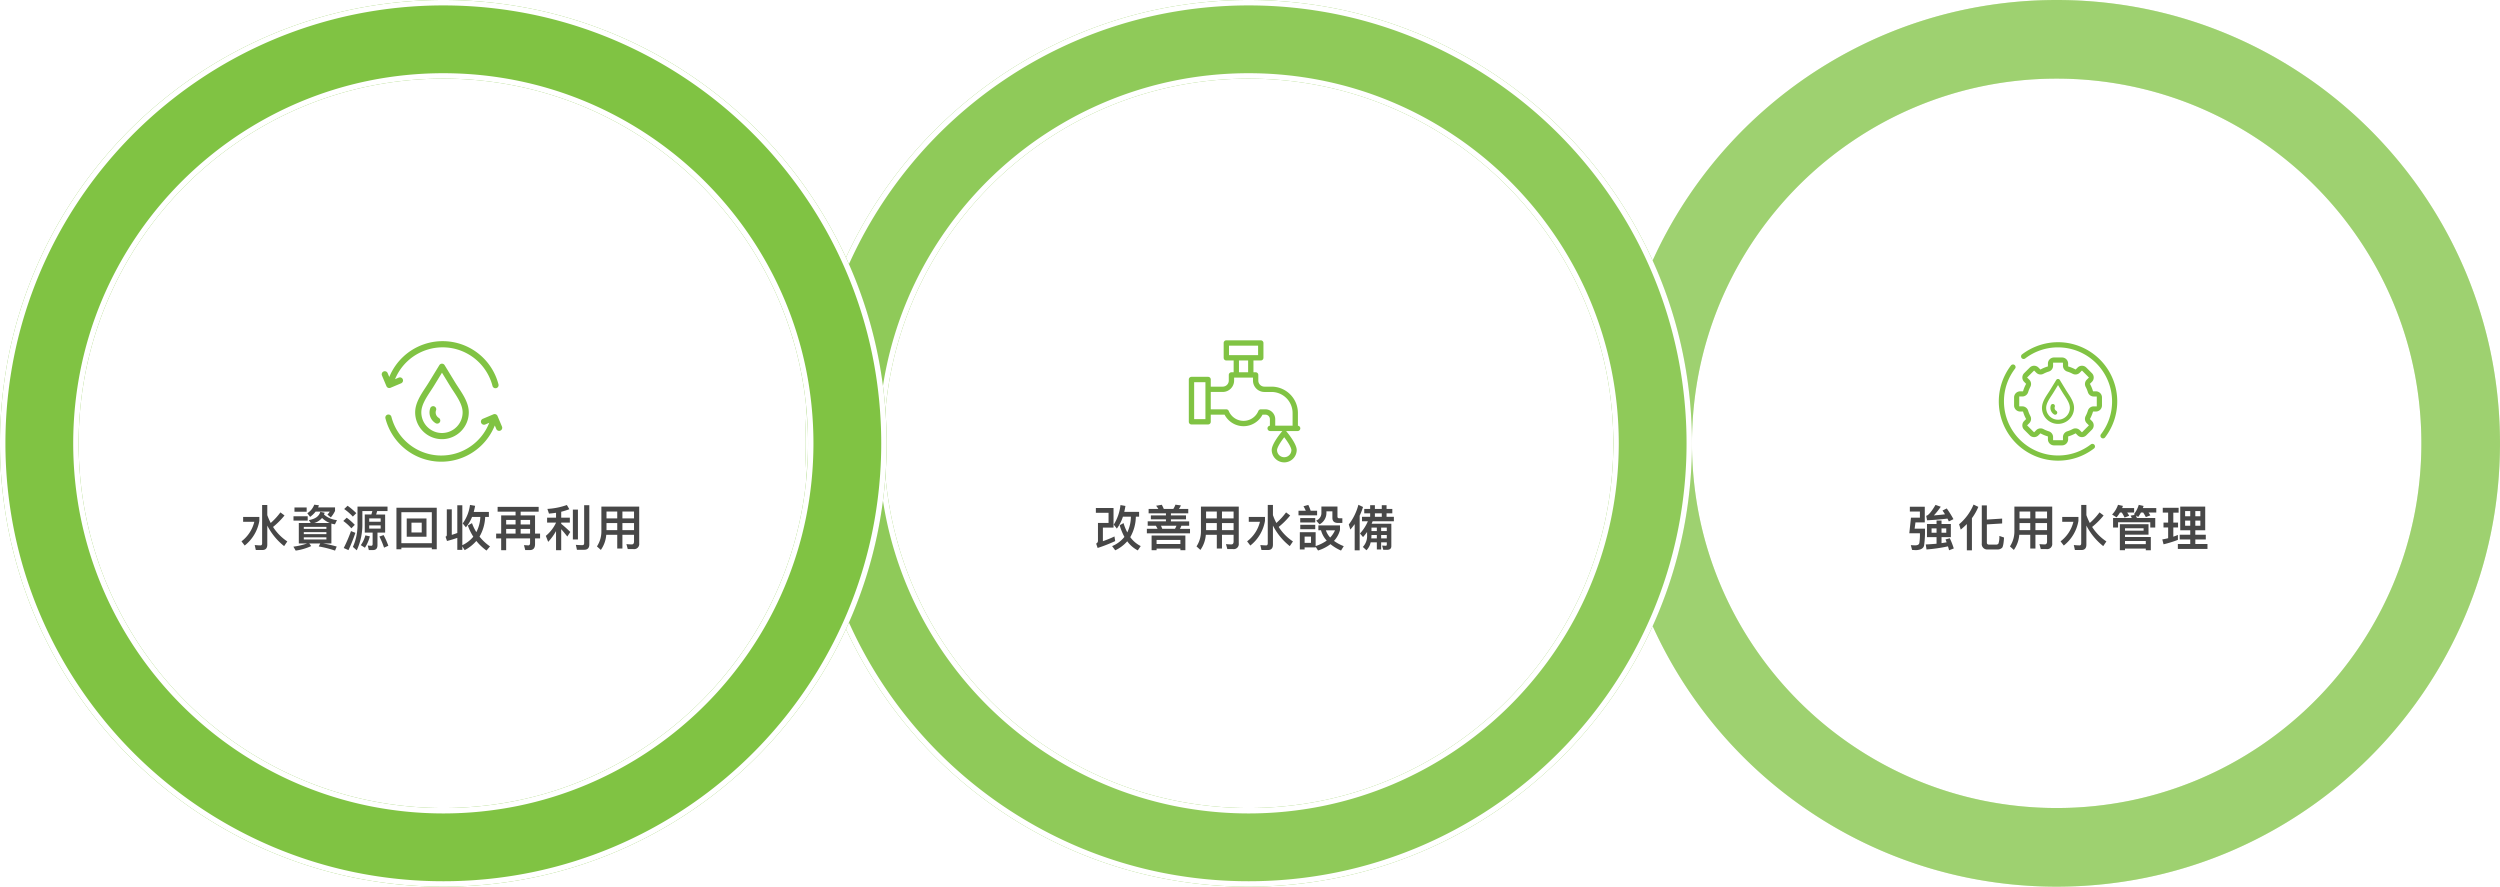 <svg xmlns="http://www.w3.org/2000/svg" xmlns:xlink="http://www.w3.org/1999/xlink" width="922" height="327" viewBox="0 0 922 327"><defs><filter id="a" x="34" y="34" width="257.507" height="257.507" filterUnits="userSpaceOnUse"><feOffset input="SourceAlpha"/><feGaussianBlur stdDeviation="5" result="b"/><feFlood flood-opacity="0.102"/><feComposite operator="in" in2="b"/><feComposite in="SourceGraphic"/></filter><filter id="c" x="331" y="34" width="257.507" height="257.507" filterUnits="userSpaceOnUse"><feOffset input="SourceAlpha"/><feGaussianBlur stdDeviation="5" result="d"/><feFlood flood-opacity="0.102"/><feComposite operator="in" in2="d"/><feComposite in="SourceGraphic"/></filter><filter id="e" x="629.301" y="34" width="257.507" height="257.507" filterUnits="userSpaceOnUse"><feOffset input="SourceAlpha"/><feGaussianBlur stdDeviation="5" result="f"/><feFlood flood-opacity="0.102"/><feComposite operator="in" in2="f"/><feComposite in="SourceGraphic"/></filter><clipPath id="g"><rect width="52" height="52" transform="translate(59.815 220.16)" fill="#fff" stroke="#707070" stroke-width="1"/></clipPath></defs><g transform="translate(-439 -3011)"><path d="M163.5,327a164.789,164.789,0,0,1-32.952-3.32,162.614,162.614,0,0,1-58.463-24.605,163.974,163.974,0,0,1-59.237-71.936,162.67,162.67,0,0,1-9.526-30.691,165.075,165.075,0,0,1,0-65.9,162.6,162.6,0,0,1,24.6-58.463A163.976,163.976,0,0,1,99.857,12.85a162.617,162.617,0,0,1,30.691-9.527,165.076,165.076,0,0,1,65.9,0,162.617,162.617,0,0,1,58.463,24.6,163.974,163.974,0,0,1,59.237,71.936,162.624,162.624,0,0,1,9.526,30.689,165.075,165.075,0,0,1,0,65.9,162.593,162.593,0,0,1-24.6,58.465,164.005,164.005,0,0,1-71.935,59.238,162.75,162.75,0,0,1-30.691,9.529A164.793,164.793,0,0,1,163.5,327Zm0-298a135.418,135.418,0,0,0-27.108,2.734A133.664,133.664,0,0,0,88.3,51.969a134.908,134.908,0,0,0-48.73,59.176,133.862,133.862,0,0,0-7.837,25.248,135.809,135.809,0,0,0,0,54.211A133.736,133.736,0,0,0,51.968,238.7a134.874,134.874,0,0,0,59.177,48.73,133.615,133.615,0,0,0,25.247,7.834,135.738,135.738,0,0,0,54.216,0A133.706,133.706,0,0,0,238.7,275.027a134.908,134.908,0,0,0,48.73-59.176A133.862,133.862,0,0,0,295.27,190.6a135.809,135.809,0,0,0,0-54.211A133.736,133.736,0,0,0,275.032,88.3a134.906,134.906,0,0,0-59.177-48.732,133.727,133.727,0,0,0-25.247-7.834A135.422,135.422,0,0,0,163.5,29Z" transform="translate(1034 3011)" fill="#80c343"/><path d="M163.5,327a164.789,164.789,0,0,1-32.952-3.32,162.614,162.614,0,0,1-58.463-24.605,163.974,163.974,0,0,1-59.237-71.936,162.67,162.67,0,0,1-9.526-30.691,165.075,165.075,0,0,1,0-65.9,162.6,162.6,0,0,1,24.6-58.463A163.976,163.976,0,0,1,99.857,12.85a162.617,162.617,0,0,1,30.691-9.527,165.076,165.076,0,0,1,65.9,0,162.617,162.617,0,0,1,58.463,24.6,163.974,163.974,0,0,1,59.237,71.936,162.624,162.624,0,0,1,9.526,30.689,165.075,165.075,0,0,1,0,65.9,162.593,162.593,0,0,1-24.6,58.465,164.005,164.005,0,0,1-71.935,59.238,162.75,162.75,0,0,1-30.691,9.529A164.793,164.793,0,0,1,163.5,327Zm0-298a135.418,135.418,0,0,0-27.108,2.734A133.664,133.664,0,0,0,88.3,51.969a134.908,134.908,0,0,0-48.73,59.176,133.862,133.862,0,0,0-7.837,25.248,135.809,135.809,0,0,0,0,54.211A133.736,133.736,0,0,0,51.968,238.7a134.874,134.874,0,0,0,59.177,48.73,133.615,133.615,0,0,0,25.247,7.834,135.738,135.738,0,0,0,54.216,0A133.706,133.706,0,0,0,238.7,275.027a134.908,134.908,0,0,0,48.73-59.176A133.862,133.862,0,0,0,295.27,190.6a135.809,135.809,0,0,0,0-54.211A133.736,133.736,0,0,0,275.032,88.3a134.906,134.906,0,0,0-59.177-48.732,133.727,133.727,0,0,0-25.247-7.834A135.422,135.422,0,0,0,163.5,29Z" transform="translate(1034 3011)" fill="#fff" opacity="0.24"/><path d="M163.5,327a164.789,164.789,0,0,1-32.952-3.32,162.614,162.614,0,0,1-58.463-24.605,163.974,163.974,0,0,1-59.237-71.936,162.67,162.67,0,0,1-9.526-30.691,165.075,165.075,0,0,1,0-65.9,162.6,162.6,0,0,1,24.6-58.463A163.976,163.976,0,0,1,99.857,12.85a162.617,162.617,0,0,1,30.691-9.527,165.076,165.076,0,0,1,65.9,0,162.617,162.617,0,0,1,58.463,24.6,163.974,163.974,0,0,1,59.237,71.936,162.624,162.624,0,0,1,9.526,30.689,165.075,165.075,0,0,1,0,65.9,162.593,162.593,0,0,1-24.6,58.465,164.005,164.005,0,0,1-71.935,59.238,162.75,162.75,0,0,1-30.691,9.529A164.793,164.793,0,0,1,163.5,327Zm0-298a135.418,135.418,0,0,0-27.108,2.734A133.664,133.664,0,0,0,88.3,51.969a134.908,134.908,0,0,0-48.73,59.176,133.862,133.862,0,0,0-7.837,25.248,135.809,135.809,0,0,0,0,54.211A133.736,133.736,0,0,0,51.968,238.7a134.874,134.874,0,0,0,59.177,48.73,133.615,133.615,0,0,0,25.247,7.834,135.738,135.738,0,0,0,54.216,0A133.706,133.706,0,0,0,238.7,275.027a134.908,134.908,0,0,0,48.73-59.176A133.862,133.862,0,0,0,295.27,190.6a135.809,135.809,0,0,0,0-54.211A133.736,133.736,0,0,0,275.032,88.3a134.906,134.906,0,0,0-59.177-48.732,133.727,133.727,0,0,0-25.247-7.834A135.422,135.422,0,0,0,163.5,29Z" transform="translate(736 3011)" fill="#80c343"/><path d="M163.5,325a162.787,162.787,0,0,0,32.55-3.28,160.622,160.622,0,0,0,57.745-24.3A161.975,161.975,0,0,0,312.31,226.36a160.659,160.659,0,0,0,9.409-30.313,163.073,163.073,0,0,0,0-65.1,160.6,160.6,0,0,0-24.3-57.744,161.973,161.973,0,0,0-71.057-58.514,160.6,160.6,0,0,0-30.313-9.41,163.074,163.074,0,0,0-65.1,0A160.605,160.605,0,0,0,73.2,29.581,161.974,161.974,0,0,0,14.69,100.639,160.612,160.612,0,0,0,5.281,130.95a163.073,163.073,0,0,0,0,65.1,160.593,160.593,0,0,0,24.3,57.746,162.009,162.009,0,0,0,71.056,58.516,160.779,160.779,0,0,0,30.313,9.412A162.785,162.785,0,0,0,163.5,325m0-298a137.427,137.427,0,0,1,27.508,2.775,135.663,135.663,0,0,1,48.814,20.539,136.909,136.909,0,0,1,49.452,60.054,135.859,135.859,0,0,1,7.954,25.626,137.809,137.809,0,0,1,0,55.013,135.737,135.737,0,0,1-20.54,48.812,136.875,136.875,0,0,1-60.055,49.453,135.606,135.606,0,0,1-25.625,7.951,137.737,137.737,0,0,1-55.017,0,135.7,135.7,0,0,1-48.814-20.537,136.909,136.909,0,0,1-49.452-60.054A135.788,135.788,0,0,1,29.771,191a137.808,137.808,0,0,1,0-55.013,135.737,135.737,0,0,1,20.54-48.812,136.907,136.907,0,0,1,60.055-49.455,135.751,135.751,0,0,1,25.624-7.951A137.421,137.421,0,0,1,163.5,27m0,300a164.789,164.789,0,0,1-32.952-3.32,162.613,162.613,0,0,1-58.463-24.605,163.974,163.974,0,0,1-59.237-71.936,162.667,162.667,0,0,1-9.526-30.691,165.074,165.074,0,0,1,0-65.9,162.6,162.6,0,0,1,24.6-58.463A163.976,163.976,0,0,1,99.857,12.85a162.617,162.617,0,0,1,30.691-9.527,165.074,165.074,0,0,1,65.9,0,162.617,162.617,0,0,1,58.463,24.6,163.974,163.974,0,0,1,59.237,71.936,162.625,162.625,0,0,1,9.526,30.689,165.075,165.075,0,0,1,0,65.9,162.593,162.593,0,0,1-24.6,58.465,164.006,164.006,0,0,1-71.935,59.238,162.754,162.754,0,0,1-30.691,9.529A164.793,164.793,0,0,1,163.5,327Zm0-298a135.418,135.418,0,0,0-27.108,2.734A133.665,133.665,0,0,0,88.3,51.969a134.908,134.908,0,0,0-48.73,59.176,133.866,133.866,0,0,0-7.837,25.248,135.809,135.809,0,0,0,0,54.211A133.735,133.735,0,0,0,51.968,238.7a134.875,134.875,0,0,0,59.177,48.731,133.616,133.616,0,0,0,25.247,7.834,135.738,135.738,0,0,0,54.216,0A133.7,133.7,0,0,0,238.7,275.027a134.908,134.908,0,0,0,48.73-59.176A133.86,133.86,0,0,0,295.27,190.6a135.808,135.808,0,0,0,0-54.211A133.736,133.736,0,0,0,275.032,88.3a134.906,134.906,0,0,0-59.177-48.732,133.731,133.731,0,0,0-25.247-7.834A135.422,135.422,0,0,0,163.5,29Z" transform="translate(736 3011)" fill="#fff"/><path d="M163.5,327a164.789,164.789,0,0,1-32.952-3.32,162.614,162.614,0,0,1-58.463-24.605,163.974,163.974,0,0,1-59.237-71.936,162.67,162.67,0,0,1-9.526-30.691,165.075,165.075,0,0,1,0-65.9,162.6,162.6,0,0,1,24.6-58.463A163.976,163.976,0,0,1,99.857,12.85a162.617,162.617,0,0,1,30.691-9.527,165.076,165.076,0,0,1,65.9,0,162.617,162.617,0,0,1,58.463,24.6,163.974,163.974,0,0,1,59.237,71.936,162.624,162.624,0,0,1,9.526,30.689,165.075,165.075,0,0,1,0,65.9,162.593,162.593,0,0,1-24.6,58.465,164.005,164.005,0,0,1-71.935,59.238,162.75,162.75,0,0,1-30.691,9.529A164.793,164.793,0,0,1,163.5,327Zm0-298a135.418,135.418,0,0,0-27.108,2.734A133.664,133.664,0,0,0,88.3,51.969a134.908,134.908,0,0,0-48.73,59.176,133.862,133.862,0,0,0-7.837,25.248,135.809,135.809,0,0,0,0,54.211A133.736,133.736,0,0,0,51.968,238.7a134.874,134.874,0,0,0,59.177,48.73,133.615,133.615,0,0,0,25.247,7.834,135.738,135.738,0,0,0,54.216,0A133.706,133.706,0,0,0,238.7,275.027a134.908,134.908,0,0,0,48.73-59.176A133.862,133.862,0,0,0,295.27,190.6a135.809,135.809,0,0,0,0-54.211A133.736,133.736,0,0,0,275.032,88.3a134.906,134.906,0,0,0-59.177-48.732,133.727,133.727,0,0,0-25.247-7.834A135.422,135.422,0,0,0,163.5,29Z" transform="translate(736 3011)" fill="#fff" opacity="0.12"/><path d="M163.5,327a164.789,164.789,0,0,1-32.952-3.32,162.614,162.614,0,0,1-58.463-24.605,163.974,163.974,0,0,1-59.237-71.936,162.67,162.67,0,0,1-9.526-30.691,165.075,165.075,0,0,1,0-65.9,162.6,162.6,0,0,1,24.6-58.463A163.976,163.976,0,0,1,99.857,12.85a162.617,162.617,0,0,1,30.691-9.527,165.076,165.076,0,0,1,65.9,0,162.617,162.617,0,0,1,58.463,24.6,163.974,163.974,0,0,1,59.237,71.936,162.624,162.624,0,0,1,9.526,30.689,165.075,165.075,0,0,1,0,65.9,162.593,162.593,0,0,1-24.6,58.465,164.005,164.005,0,0,1-71.935,59.238,162.75,162.75,0,0,1-30.691,9.529A164.793,164.793,0,0,1,163.5,327Zm0-298a135.418,135.418,0,0,0-27.108,2.734A133.664,133.664,0,0,0,88.3,51.969a134.908,134.908,0,0,0-48.73,59.176,133.862,133.862,0,0,0-7.837,25.248,135.809,135.809,0,0,0,0,54.211A133.736,133.736,0,0,0,51.968,238.7a134.874,134.874,0,0,0,59.177,48.73,133.615,133.615,0,0,0,25.247,7.834,135.738,135.738,0,0,0,54.216,0A133.706,133.706,0,0,0,238.7,275.027a134.908,134.908,0,0,0,48.73-59.176A133.862,133.862,0,0,0,295.27,190.6a135.809,135.809,0,0,0,0-54.211A133.736,133.736,0,0,0,275.032,88.3a134.906,134.906,0,0,0-59.177-48.732,133.727,133.727,0,0,0-25.247-7.834A135.422,135.422,0,0,0,163.5,29Z" transform="translate(439 3011)" fill="#80c343"/><path d="M163.5,325a162.787,162.787,0,0,0,32.55-3.28,160.622,160.622,0,0,0,57.745-24.3A161.975,161.975,0,0,0,312.31,226.36a160.659,160.659,0,0,0,9.409-30.313,163.073,163.073,0,0,0,0-65.1,160.6,160.6,0,0,0-24.3-57.744,161.973,161.973,0,0,0-71.057-58.514,160.6,160.6,0,0,0-30.313-9.41,163.074,163.074,0,0,0-65.1,0A160.605,160.605,0,0,0,73.2,29.581,161.974,161.974,0,0,0,14.69,100.639,160.612,160.612,0,0,0,5.281,130.95a163.073,163.073,0,0,0,0,65.1,160.593,160.593,0,0,0,24.3,57.746,162.009,162.009,0,0,0,71.056,58.516,160.779,160.779,0,0,0,30.313,9.412A162.785,162.785,0,0,0,163.5,325m0-298a137.427,137.427,0,0,1,27.508,2.775,135.663,135.663,0,0,1,48.814,20.539,136.909,136.909,0,0,1,49.452,60.054,135.859,135.859,0,0,1,7.954,25.626,137.809,137.809,0,0,1,0,55.013,135.737,135.737,0,0,1-20.54,48.812,136.875,136.875,0,0,1-60.055,49.453,135.606,135.606,0,0,1-25.625,7.951,137.737,137.737,0,0,1-55.017,0,135.7,135.7,0,0,1-48.814-20.537,136.909,136.909,0,0,1-49.452-60.054A135.788,135.788,0,0,1,29.771,191a137.808,137.808,0,0,1,0-55.013,135.737,135.737,0,0,1,20.54-48.812,136.907,136.907,0,0,1,60.055-49.455,135.751,135.751,0,0,1,25.624-7.951A137.421,137.421,0,0,1,163.5,27m0,300a164.789,164.789,0,0,1-32.952-3.32,162.613,162.613,0,0,1-58.463-24.605,163.974,163.974,0,0,1-59.237-71.936,162.667,162.667,0,0,1-9.526-30.691,165.074,165.074,0,0,1,0-65.9,162.6,162.6,0,0,1,24.6-58.463A163.976,163.976,0,0,1,99.857,12.85a162.617,162.617,0,0,1,30.691-9.527,165.074,165.074,0,0,1,65.9,0,162.617,162.617,0,0,1,58.463,24.6,163.974,163.974,0,0,1,59.237,71.936,162.625,162.625,0,0,1,9.526,30.689,165.075,165.075,0,0,1,0,65.9,162.593,162.593,0,0,1-24.6,58.465,164.006,164.006,0,0,1-71.935,59.238,162.754,162.754,0,0,1-30.691,9.529A164.793,164.793,0,0,1,163.5,327Zm0-298a135.418,135.418,0,0,0-27.108,2.734A133.665,133.665,0,0,0,88.3,51.969a134.908,134.908,0,0,0-48.73,59.176,133.866,133.866,0,0,0-7.837,25.248,135.809,135.809,0,0,0,0,54.211A133.735,133.735,0,0,0,51.968,238.7a134.875,134.875,0,0,0,59.177,48.731,133.616,133.616,0,0,0,25.247,7.834,135.738,135.738,0,0,0,54.216,0A133.7,133.7,0,0,0,238.7,275.027a134.908,134.908,0,0,0,48.73-59.176A133.86,133.86,0,0,0,295.27,190.6a135.808,135.808,0,0,0,0-54.211A133.736,133.736,0,0,0,275.032,88.3a134.906,134.906,0,0,0-59.177-48.732,133.731,133.731,0,0,0-25.247-7.834A135.422,135.422,0,0,0,163.5,29Z" transform="translate(439 3011)" fill="#fff"/><g transform="matrix(1, 0, 0, 1, 439, 3011)" filter="url(#a)"><circle cx="113.754" cy="113.754" r="113.754" transform="translate(49 49)" fill="#fff"/></g><g transform="matrix(1, 0, 0, 1, 439, 3011)" filter="url(#c)"><circle cx="113.754" cy="113.754" r="113.754" transform="translate(346 49)" fill="#fff"/></g><g transform="matrix(1, 0, 0, 1, 439, 3011)" filter="url(#e)"><circle cx="113.754" cy="113.754" r="113.754" transform="translate(644.3 49)" fill="#fff"/></g><g transform="translate(-0.498 93.547)"><path d="M-73.332-10.4v1.8h4.122a12.892,12.892,0,0,1-4.734,7.2L-72.756.144a14.728,14.728,0,0,0,5.4-9.072V-10.4Zm13.752-1.674a24.754,24.754,0,0,1-3.582,3.906,21.3,21.3,0,0,1-1.26-2.9v-3.744H-66.33V-.684c0,.5-.2.774-.576.774-.684,0-1.4-.054-2.16-.126l.414,1.836h2.394q1.836,0,1.836-2v-7.02A23,23,0,0,0-58.212.36l1.17-1.728A17.935,17.935,0,0,1-62.3-6.714a27.606,27.606,0,0,0,4.23-4.23Zm12.978-.288h5.22a7.762,7.762,0,0,1-.864,1.1l1.26,1.026a10.636,10.636,0,0,0,1.548-2.376v-1.3h-6.246c.108-.252.2-.5.306-.792l-1.728-.216a6.324,6.324,0,0,1-2.556,3.15l1.026,1.35A9.975,9.975,0,0,0-46.6-12.366ZM-54.4-13.9v1.584h4.5V-13.9Zm-.36,3.24v1.6h5.238v-1.6Zm9.882-1.62c-.432,1.62-1.836,2.628-4.212,3.042l.684,1.08h-4.392V-.612h3.042a25.32,25.32,0,0,1-5.04,1.17l.846,1.458A20.729,20.729,0,0,0-48.222.342l-.72-.954h4.05l-.558,1.1a37.685,37.685,0,0,1,6.012,1.53l.612-1.494a41.547,41.547,0,0,0-5-1.134h3.042V-7.956a11.569,11.569,0,0,0,1.3.288l.756-1.566a8.393,8.393,0,0,1-4.77-2.034c.072-.216.144-.45.216-.684ZM-47.16-8.154a5.93,5.93,0,0,0,2.934-1.872,8.467,8.467,0,0,0,2.88,1.872Zm4.536,6.066h-8.334V-2.88h8.334Zm-8.334-1.98v-.72h8.334v.72Zm0-1.926V-6.75h8.334v.756Zm16.146-8.532-1.26,1.206a19.577,19.577,0,0,1,3.2,2.79l1.278-1.26A25.758,25.758,0,0,0-34.812-14.526Zm-.324,4.41L-36.4-8.91a17.685,17.685,0,0,1,2.988,2.7l1.26-1.278A22.328,22.328,0,0,0-35.136-10.116Zm1.584,4.932a52.612,52.612,0,0,1-2.682,6.246l1.746.774a57.307,57.307,0,0,0,2.556-6.372Zm5.076-6.12v6.678h2.9V-.414c0,.432-.18.648-.5.648a7.871,7.871,0,0,1-1.3-.108l.4,1.692h1.512q1.674,0,1.674-1.782V-4.626h2.826V-11.3h-3.312c.144-.414.252-.828.36-1.26h3.834V-14.22h-11.07v6.156A19.926,19.926,0,0,1-32.85.648l1.422,1.26a22.453,22.453,0,0,0,2.07-9.972v-4.5h3.672a12.19,12.19,0,0,1-.36,1.26Zm5.868,5.2h-4.23V-7.29h4.23Zm-4.23-2.538V-9.864h4.23V-8.64ZM-28.26-3.6A10.756,10.756,0,0,1-29.934,0l1.512.954A13.942,13.942,0,0,0-26.6-3.24Zm6.732-.108-1.548.54a29.709,29.709,0,0,1,1.71,4.1l1.584-.7A28.067,28.067,0,0,0-21.528-3.708ZM-13-9.846V-3.1h7.29v-6.75ZM-7.47-4.662h-3.78V-8.28h3.78Zm5.544-9.144H-16.794V1.512h1.818V.936H-3.744v.576h1.818ZM-14.976-.72V-12.15H-3.744V-.72Zm16.83-.81c1.314-.342,2.574-.72,3.8-1.152V1.746H7.506V.45l.864,1.4a14.759,14.759,0,0,0,4.3-3.4A19.576,19.576,0,0,0,16.416,2l1.3-1.53a18.162,18.162,0,0,1-3.87-3.618A15.46,15.46,0,0,0,15.93-10.4H17.3v-1.854h-5.58c.18-.7.36-1.458.5-2.25l-1.89-.324A14.759,14.759,0,0,1,7.65-8.01L8.82-6.57A13.672,13.672,0,0,0,11.088-10.4h3.06a13.187,13.187,0,0,1-1.476,5.6,17.075,17.075,0,0,1-1.6-3.312l-1.53.864a19.166,19.166,0,0,0,2.016,4.14A11.864,11.864,0,0,1,7.506.018V-14.706H5.652V-4.482c-.666.252-1.35.486-2.034.7v-9.414H1.782v9.5a.634.634,0,0,1-.468.576ZM20.52-14.112v1.764h6.624v1.368h-5.31v6.732H19.98v1.764h1.854V1.872H23.67V-2.484h8.82V-.792c0,.576-.234.882-.666.882L30.24,0l.468,1.818h1.71c1.26,0,1.908-.738,1.908-2.2V-2.484H36.18V-4.248H34.326V-10.98h-5.31v-1.368h6.642v-1.764Zm3.15,9.864V-5.976h3.474v1.728Zm5.346,0V-5.976H32.49v1.728ZM23.67-7.614V-9.288h3.474v1.674Zm5.346-1.674H32.49v1.674H29.016Zm9.756-.846v1.818h3.294v.036A13.877,13.877,0,0,1,38.3-3.42l.864,2.214a19.387,19.387,0,0,0,2.9-3.978V1.872h1.908V-5.886c.612.684,1.368,1.584,2.25,2.718l1.1-1.692c-1.134-1.116-2.25-2.106-3.348-3.006v-.45H47.16v-1.818H43.974v-2.178a27.747,27.747,0,0,0,3.006-.936L46.062-14.8a26.022,26.022,0,0,1-7.182,1.44l.576,1.728c.864-.072,1.746-.162,2.61-.306v1.8Zm9.5-2.97v11h1.872v-11ZM52.452,1.71c1.26,0,1.89-.666,1.89-1.98V-14.724H52.434V-.756c0,.5-.216.756-.63.756q-1.161,0-2.43-.108l.4,1.818Zm8.226-9.846h3.96v2.592h-3.96Zm-.09,4.32h4.05V1.26h1.908V-3.816H70.83v2.5C70.83-.63,70.542-.27,70-.27c-.612,0-1.26-.036-1.98-.108l.5,1.836H70.6A1.875,1.875,0,0,0,72.738-.63V-14.22H58.788v8.91A10.1,10.1,0,0,1,57.15.468l1.44,1.3A11.131,11.131,0,0,0,60.588-3.816ZM70.83-5.544H66.546V-8.136H70.83Zm0-4.32H66.546v-2.52H70.83Zm-6.192-2.52v2.52h-3.96v-2.52Z" transform="translate(602.498 3118.5)" fill="#474747"/><g transform="translate(516.682 2819.34)" clip-path="url(#g)"><g transform="translate(62.581 220.933)"><path d="M42.966,20.362a1.136,1.136,0,0,1-1.1-.853A18.99,18.99,0,0,0,6.1,16.622l-.177.4,1.366-.577a1.137,1.137,0,0,1,.885,2.1L4.242,20.2a1.137,1.137,0,0,1-1.49-.605L1.1,15.669a1.137,1.137,0,1,1,2.1-.884l.6,1.429.163-.377a21.265,21.265,0,0,1,40.112,3.1,1.138,1.138,0,0,1-1.1,1.423Z" transform="translate(0 0)" fill="#80c343"/><path d="M37.1,327.3a21.263,21.263,0,0,1-20.588-15.942,1.137,1.137,0,1,1,2.2-.569,18.992,18.992,0,0,0,35.911,2.56l.165-.4-1.494.631a1.137,1.137,0,0,1-.884-2.1l3.926-1.657a1.137,1.137,0,0,1,1.49.606l1.657,3.926a1.137,1.137,0,1,1-2.1.884l-.548-1.3-.162.382A21.28,21.28,0,0,1,37.1,327.3Z" transform="translate(-14.115 -279.845)" fill="#80c343"/><path d="M151.616,125.589a9.9,9.9,0,0,1-9.889-9.889c0-3.351,2.035-6.44,3.83-9.165l.01-.016c.423-.641.822-1.247,1.179-1.833l3.9-6.391a1.137,1.137,0,0,1,1.942,0l3.9,6.391c.363.6.763,1.2,1.188,1.847,1.8,2.726,3.831,5.816,3.831,9.167A9.9,9.9,0,0,1,151.616,125.589Zm-2.927-19.718c-.376.616-.783,1.234-1.214,1.889l-.016.025c-1.62,2.459-3.457,5.246-3.457,7.916a7.614,7.614,0,0,0,15.228,0c0-2.669-1.836-5.456-3.456-7.915-.436-.661-.847-1.285-1.231-1.914l-2.927-4.8Z" transform="translate(-128.382 -86.444)" fill="#80c343"/><path d="M204.948,282.856a1.139,1.139,0,0,1-.576-.157,4.594,4.594,0,0,1-1.986-5.534,1.137,1.137,0,0,1,2.137.78,2.319,2.319,0,0,0,1,2.794,1.137,1.137,0,0,1-.578,2.118Z" transform="translate(-183.469 -249.444)" fill="#80c343"/></g></g></g><g transform="translate(-1.998 93.547)"><path d="M-44.64-8.136l-1.422.81a21.084,21.084,0,0,0,1.746,4.284A11.275,11.275,0,0,1-48.852.36L-47.7,1.908a13.414,13.414,0,0,0,4.428-3.33,11.22,11.22,0,0,0,3.888,3.366l1.08-1.6a10.691,10.691,0,0,1-3.852-3.294A15.651,15.651,0,0,0-40.1-10.494H-38.9v-1.782H-44.37c.162-.684.306-1.422.432-2.178l-1.836-.324A16.928,16.928,0,0,1-48.258-7.56L-47.106-6.1a14.556,14.556,0,0,0,2.232-4.392h2.952a13.878,13.878,0,0,1-1.332,5.8A19.291,19.291,0,0,1-44.64-8.136Zm-7.614,6.678v-5h3.924V-13.7h-6.516v1.782h4.68V-8.19h-3.906v6.426a1.155,1.155,0,0,1-.666,1.188l.54,1.62a55.334,55.334,0,0,0,6.48-2.538l-.27-1.71A38.044,38.044,0,0,1-52.254-1.458Zm16.866-11.9v1.62H-29v.774H-34.56v1.44H-29v.756H-35.73v1.62h3.006a11.062,11.062,0,0,1,.63,1.134h-3.942v1.656h15.912V-6.012h-3.708a8.116,8.116,0,0,0,.522-1.134h2.88v-1.62h-6.732v-.756H-21.6v-1.44h-5.562v-.774h6.39v-1.62H-24.21a5.687,5.687,0,0,0,.72-1.3l-2.016-.27a7.039,7.039,0,0,1-.774,1.566h-3.51c-.252-.558-.486-1.062-.738-1.53l-2.106.36a9.658,9.658,0,0,1,.828,1.17Zm9.72,7.344h-4.68q-.243-.594-.486-1.134h5.706A8.1,8.1,0,0,1-25.668-6.012Zm3.834,2.466H-34.29V1.872h1.836V1.278h8.784v.594h1.836ZM-32.454-.414V-1.926h8.784V-.414ZM-14.2-8.136h3.96v2.592H-14.2Zm-.09,4.32h4.05V1.26h1.908V-3.816H-4.05v2.5c0,.684-.288,1.044-.828,1.044-.612,0-1.26-.036-1.98-.108l.5,1.836h2.07A1.875,1.875,0,0,0-2.142-.63V-14.22h-13.95v8.91A10.1,10.1,0,0,1-17.73.468l1.44,1.3A11.131,11.131,0,0,0-14.292-3.816ZM-4.05-5.544H-8.334V-8.136H-4.05Zm0-4.32H-8.334v-2.52H-4.05Zm-6.192-2.52v2.52H-14.2v-2.52ZM1.548-10.4v1.8H5.67A12.892,12.892,0,0,1,.936-1.4L2.124.144a14.728,14.728,0,0,0,5.4-9.072V-10.4ZM15.3-12.078a24.754,24.754,0,0,1-3.582,3.906,21.3,21.3,0,0,1-1.26-2.9v-3.744H8.55V-.684c0,.5-.2.774-.576.774-.684,0-1.4-.054-2.16-.126L6.228,1.8H8.622q1.836,0,1.836-2v-7.02A23,23,0,0,0,16.668.36l1.17-1.728a17.935,17.935,0,0,1-5.256-5.346,27.606,27.606,0,0,0,4.23-4.23ZM26.208-4.77H20.376V1.6H22.14V.828h4.068V.612L27.09,1.98A14.878,14.878,0,0,0,31.68-.36,16.767,16.767,0,0,0,35.568,2L36.576.378a15.739,15.739,0,0,1-3.6-1.944,9.48,9.48,0,0,0,2.214-4v-1.71H27.216v1.8h.972a9.07,9.07,0,0,0,2.106,3.8A15.181,15.181,0,0,1,26.208.342Zm3.78-.7h3.366a9.594,9.594,0,0,1-1.782,2.664A7.232,7.232,0,0,1,29.988-5.472ZM22.14-.828V-3.15H24.5V-.828ZM19.89-12.69V-11h6.858V-12.69H24.372a20.531,20.531,0,0,0-.864-2.142l-1.782.486a15.955,15.955,0,0,1,.846,1.656Zm.63,2.7v1.62h5.544V-9.99Zm.018,2.5v1.62h5.526v-1.62Zm7.794-6.75v2.466a2.956,2.956,0,0,1-1.926,2.718l1.242,1.386a4.759,4.759,0,0,0,2.538-4.3v-.5h2.2v2.394c0,1.26.684,1.89,2.07,1.89h1.6V-9.9h-1.08c-.486,0-.72-.216-.72-.612v-3.726ZM54.126-7.9H46.854c.126-.288.252-.594.378-.9h7.83v-1.656h-2.7v-1.278h2.124v-1.62H52.362v-1.386H50.6v1.386H48.06v-1.386H46.314v1.386H44.136v1.62h2.178v1.278H43.308V-8.8h2.16a15.54,15.54,0,0,1-2.9,4.5L43.686-2.97A18.708,18.708,0,0,0,45.18-4.86v1.17A5.759,5.759,0,0,1,43.614.666L44.946,1.89a5.673,5.673,0,0,0,1.548-2.934H48.78V1.6h1.584V-1.044h2.088V-.2a.382.382,0,0,1-.432.432l-1.3-.072.432,1.566h1.35q1.62,0,1.62-1.35Zm-7.4,5.418c.036-.4.072-.828.072-1.26h1.98v1.26Zm3.636-1.26h2.088v1.26H50.364ZM46.8-5.184V-6.462h1.98v1.278Zm3.564-1.278h2.088v1.278H50.364Zm-8.388-8.424A20.319,20.319,0,0,1,38.43-7.614l.576,1.872c.576-.648,1.1-1.332,1.6-2.016V1.908h1.836v-12.78a23.628,23.628,0,0,0,1.242-3.2ZM50.6-10.458H48.06v-1.278H50.6Z" transform="translate(899.998 3118.5)" fill="#474747"/><g transform="translate(814.182 2819.34)" clip-path="url(#g)"><path d="M66.3,35.462V30.787a9.743,9.743,0,0,0-9.732-9.732H53.938a2.249,2.249,0,0,1-2.246-2.246V16.741a.984.984,0,0,0-.984-.984H49.9V11.408H52.6a.984.984,0,0,0,.984-.984V4.954A.984.984,0,0,0,52.6,3.97H39.9a.984.984,0,0,0-.984.984v5.471a.984.984,0,0,0,.984.984h2.695v4.349h-.807a.984.984,0,0,0-.984.984v2.067a2.249,2.249,0,0,1-2.246,2.246h-4.4V18.422a.984.984,0,0,0-.984-.984H27.044a.984.984,0,0,0-.984.984v15.6a.984.984,0,0,0,.984.984h6.128a.984.984,0,0,0,.984-.984V31.388h5.093a7.882,7.882,0,0,0,13.994,0h1.042a1.68,1.68,0,0,1,1.678,1.678v2.4a.984.984,0,0,0,.091,1.963h4.51a1,1,0,0,0-.073.077c-.644.764-3.858,4.69-3.858,6.939a4.611,4.611,0,0,0,9.221,0c0-2.249-3.214-6.174-3.858-6.939a1.006,1.006,0,0,0-.073-.077h4.282a.984.984,0,0,0,.091-1.963Zm-4.052,5.631c1.523,2.227,1.642,3.126,1.642,3.348a2.643,2.643,0,0,1-5.286,0c0-.222.118-1.117,1.633-3.335.354-.519.711-1,1.01-1.391C61.54,40.1,61.893,40.578,62.245,41.092ZM40.88,5.938H51.612v3.5H40.88Zm3.678,5.471h3.376v4.349H44.558ZM32.188,33.036h-4.16V19.406h4.16v13.63Zm22.1-3.616H52.617a.984.984,0,0,0-.908.606,5.914,5.914,0,0,1-10.925,0,.984.984,0,0,0-.909-.606h-5.72v-6.4h4.4a4.219,4.219,0,0,0,4.214-4.214V17.725h6.957v1.083a4.219,4.219,0,0,0,4.214,4.214h2.626a7.774,7.774,0,0,1,7.765,7.765v4.67h-6.4V33.066A3.65,3.65,0,0,0,54.285,29.42Z" transform="translate(39.19 219.65)" fill="#80c343"/></g></g><g transform="translate(-0.498 93.547)"><path d="M-48.33-7.794v4.842H-44.8v2.43c-1.206.108-2.538.2-3.978.27l.27,1.854A58.31,58.31,0,0,0-40.59.45c.144.468.288.936.414,1.44l1.728-.666a29.423,29.423,0,0,0-1.458-3.762l-1.584.432c.144.342.27.7.4,1.062-.576.108-1.188.2-1.872.306V-2.952h3.438V-7.794h-3.438V-9.072H-44.8v1.278Zm7.11,3.222h-1.746v-1.6h1.746Zm-3.582,0h-1.836v-1.6H-44.8Zm-7.776-3.816h3.438v-5.778h-5.508V-12.4h3.708v2.268h-3.294l-.612,5.76h3.906a20.208,20.208,0,0,1-.2,3.582c-.126.576-.63.864-1.53.864-.558,0-1.1-.036-1.62-.072l.468,1.764c.54.036,1.08.072,1.584.072,1.692-.108,2.646-.684,2.844-1.728a37.341,37.341,0,0,0,.324-6.192h-3.816Zm11.538-5.148-1.566.774c.306.432.612.882.918,1.386-1.332.18-2.7.306-4.1.414a25.521,25.521,0,0,0,2.538-3.2l-1.926-.684c-1.512,2.556-2.646,3.888-3.438,4.032l.324,1.656c2.754-.144,5.256-.36,7.506-.63.18.324.342.684.522,1.044l1.692-.846A37.024,37.024,0,0,0-41.04-13.536Zm9.882-1.422a19.105,19.105,0,0,1-5.328,7.272l.612,1.962c.792-.666,1.548-1.35,2.25-2.052V1.908h1.872V-9.954a19.122,19.122,0,0,0,2.358-4.158ZM-20.61-9.792l-5.634.36v-5.22h-1.872V-.666a1.986,1.986,0,0,0,2.25,2.25H-22.5a2.358,2.358,0,0,0,1.89-.63c.342-.432.576-1.692.7-3.762L-21.636-3.4A7.994,7.994,0,0,1-21.96-.594a1,1,0,0,1-.864.4h-2.592c-.558,0-.828-.252-.828-.738V-7.65l5.634-.342ZM-14.2-8.136h3.96v2.592H-14.2Zm-.09,4.32h4.05V1.26h1.908V-3.816H-4.05v2.5c0,.684-.288,1.044-.828,1.044-.612,0-1.26-.036-1.98-.108l.5,1.836h2.07A1.875,1.875,0,0,0-2.142-.63V-14.22h-13.95v8.91A10.1,10.1,0,0,1-17.73.468l1.44,1.3A11.131,11.131,0,0,0-14.292-3.816ZM-4.05-5.544H-8.334V-8.136H-4.05Zm0-4.32H-8.334v-2.52H-4.05Zm-6.192-2.52v2.52H-14.2v-2.52ZM1.548-10.4v1.8H5.67A12.892,12.892,0,0,1,.936-1.4L2.124.144a14.728,14.728,0,0,0,5.4-9.072V-10.4ZM15.3-12.078a24.754,24.754,0,0,1-3.582,3.906,21.3,21.3,0,0,1-1.26-2.9v-3.744H8.55V-.684c0,.5-.2.774-.576.774-.684,0-1.4-.054-2.16-.126L6.228,1.8H8.622q1.836,0,1.836-2v-7.02A23,23,0,0,0,16.668.36l1.17-1.728a17.935,17.935,0,0,1-5.256-5.346,27.606,27.606,0,0,0,4.23-4.23ZM33.372-7.722H22.806V1.872H24.7V1.278h7.668V1.89h1.854v-4.9H24.7v-.846h8.676ZM24.7-.378V-1.53h7.668V-.378Zm0-4.95v-.9h6.858v.9Zm11.16-4.68H29.088c-.108-.324-.234-.63-.342-.918l.828.522a14.479,14.479,0,0,0,1.008-1.62h.81a13.179,13.179,0,0,1,.99,1.674l1.656-.63a11.917,11.917,0,0,0-.648-1.044h2.844v-1.638h-4.95c.09-.252.18-.522.27-.792l-1.782-.4a10.545,10.545,0,0,1-1.782,3.456l.36.234-1.584.27c.144.27.288.558.432.882H20.3V-6.48H22.14V-8.424H34.02V-6.48h1.836ZM22.842-12.024h.666a12.428,12.428,0,0,1,1.026,1.854l1.71-.666a11.339,11.339,0,0,0-.738-1.188h2.556v-1.638H23.634c.108-.27.2-.54.306-.81l-1.818-.4a9.657,9.657,0,0,1-2.178,3.582l1.638,1.044A11.712,11.712,0,0,0,22.842-12.024Zm22.23-2.2v8.73h3.69v1.656H44.874v1.746h3.888V-.414H44.19V1.4H55.116V-.414H50.634V-2.088H54.5V-3.834h-3.87V-5.49h3.654v-8.73Zm7.416,7.074H50.634V-9.054h1.854Zm-3.726,0h-1.89V-9.054h1.89Zm-1.89-3.51v-1.908h1.89v1.908Zm3.762-1.908h1.854v1.908H50.634ZM38.9-8.316v1.8h1.71v3.96c-.7.18-1.422.324-2.16.45l.468,1.8a40.462,40.462,0,0,0,5.292-1.638V-3.762c-.558.234-1.116.45-1.692.648v-3.4h1.746v-1.8H42.516v-3.672h1.962V-13.77h-5.85v1.782h1.98v3.672Z" transform="translate(1198.498 3118.5)" fill="#474747"/><g transform="translate(1112.682 2819.34)" clip-path="url(#g)"><g transform="translate(59.971 220.316)"><path d="M25.843,134.225a21.843,21.843,0,0,1-17.359-35.1A.953.953,0,0,1,10,100.284a19.752,19.752,0,0,0-4.091,12.1,19.958,19.958,0,0,0,19.935,19.935,19.752,19.752,0,0,0,12.1-4.091.953.953,0,1,1,1.159,1.514A21.645,21.645,0,0,1,25.843,134.225Z" transform="translate(0 -86.538)" fill="#80c343"/><path d="M128.95,39.478a.943.943,0,0,1-.578-.2.955.955,0,0,1-.178-1.336,19.752,19.752,0,0,0,4.091-12.1A19.958,19.958,0,0,0,112.35,5.91,19.752,19.752,0,0,0,100.25,10a.953.953,0,0,1-1.158-1.515A21.965,21.965,0,0,1,112.365,4a21.841,21.841,0,0,1,17.344,35.1A.948.948,0,0,1,128.95,39.478Z" transform="translate(-86.507)" fill="#80c343"/><path d="M83.731,101.453A2.256,2.256,0,0,1,81.477,99.2V98.157l-.245-.075a13.33,13.33,0,0,1-2.293-.95l-.225-.119-.742.734a2.256,2.256,0,0,1-3.188,0L72.7,95.664a2.256,2.256,0,0,1,0-3.187l.738-.738-.12-.226a13.358,13.358,0,0,1-.952-2.294l-.075-.244-1.042,0A2.256,2.256,0,0,1,69,86.718V83.771a2.262,2.262,0,0,1,2.224-2.253h1.073l.075-.245a13.344,13.344,0,0,1,.95-2.293l.119-.225-.734-.742a2.257,2.257,0,0,1,0-3.188l2.084-2.084a2.257,2.257,0,0,1,3.187,0l.738.738.226-.12a13.362,13.362,0,0,1,2.294-.952l.244-.075,0-1.042a2.256,2.256,0,0,1,2.254-2.254h2.947a2.256,2.256,0,0,1,2.254,2.254v1.043l.245.075a13.338,13.338,0,0,1,2.293.95l.225.119.741-.733a2.252,2.252,0,0,1,3.188,0l2.084,2.084a2.256,2.256,0,0,1,0,3.187l-.738.738.12.226a13.371,13.371,0,0,1,.952,2.294l.075.243,1.042,0a2.256,2.256,0,0,1,2.254,2.254v2.947a2.256,2.256,0,0,1-2.254,2.253H98.116l-.075.245a13.325,13.325,0,0,1-.95,2.293l-.119.225.734.741a2.257,2.257,0,0,1,0,3.188l-2.084,2.084a2.252,2.252,0,0,1-3.187,0L91.7,97.01l-.226.12a13.357,13.357,0,0,1-2.294.952l-.244.075,0,1.042a2.256,2.256,0,0,1-2.254,2.254Zm-4.96-6.273a2.28,2.28,0,0,1,1.06.265,11.488,11.488,0,0,0,1.964.814,2.243,2.243,0,0,1,1.59,2.153v1.134h3.64V98.413a2.244,2.244,0,0,1,1.59-2.153,11.487,11.487,0,0,0,1.964-.814,2.282,2.282,0,0,1,1.061-.265,2.234,2.234,0,0,1,1.589.661l.8.8L96.6,94.071l-.8-.8a2.245,2.245,0,0,1-.4-2.649,11.486,11.486,0,0,0,.814-1.964,2.243,2.243,0,0,1,2.153-1.59h1.134v-3.64H98.372a2.243,2.243,0,0,1-2.153-1.59,11.486,11.486,0,0,0-.814-1.964,2.245,2.245,0,0,1,.4-2.65l.8-.8L94.03,73.845l-.8.8a2.234,2.234,0,0,1-1.589.662,2.281,2.281,0,0,1-1.061-.265,11.476,11.476,0,0,0-1.964-.814,2.244,2.244,0,0,1-1.59-2.153V70.944h-3.64v1.134a2.244,2.244,0,0,1-1.59,2.153,11.466,11.466,0,0,0-1.964.814,2.28,2.28,0,0,1-1.061.265,2.234,2.234,0,0,1-1.589-.661l-.8-.8L73.8,76.419l.8.8a2.245,2.245,0,0,1,.4,2.649,11.472,11.472,0,0,0-.814,1.964,2.244,2.244,0,0,1-2.153,1.59H70.9v3.64h1.134a2.244,2.244,0,0,1,2.153,1.59A11.467,11.467,0,0,0,75,90.619a2.245,2.245,0,0,1-.4,2.649l-.8.8,2.574,2.574.8-.8A2.235,2.235,0,0,1,78.77,95.181Z" transform="translate(-59.361 -59.399)" fill="#80c343"/><g transform="translate(19.928 17.562)"><path d="M194.318,160.822a.771.771,0,0,0-1.317,0l-2.291,3.756c-.211.345-.446.7-.7,1.082-1.063,1.614-2.269,3.444-2.269,5.445a5.915,5.915,0,1,0,11.83,0c0-2-1.205-3.83-2.269-5.445-.25-.379-.486-.737-.7-1.082Zm3.713,10.283a4.372,4.372,0,0,1-8.744,0c0-1.538,1.07-3.163,2.015-4.6.257-.391.5-.759.725-1.128l1.632-2.676,1.632,2.676c.225.368.467.737.725,1.128C196.961,167.943,198.031,169.567,198.031,171.105Z" transform="translate(-187.744 -160.452)" fill="#80c343"/><path d="M225.807,269.232a1.26,1.26,0,0,1-.545-1.518.772.772,0,0,0-1.45-.529,2.8,2.8,0,0,0,1.212,3.377.772.772,0,0,0,.782-1.33Z" transform="translate(-220.531 -257.47)" fill="#80c343"/></g></g></g></g></g></svg>